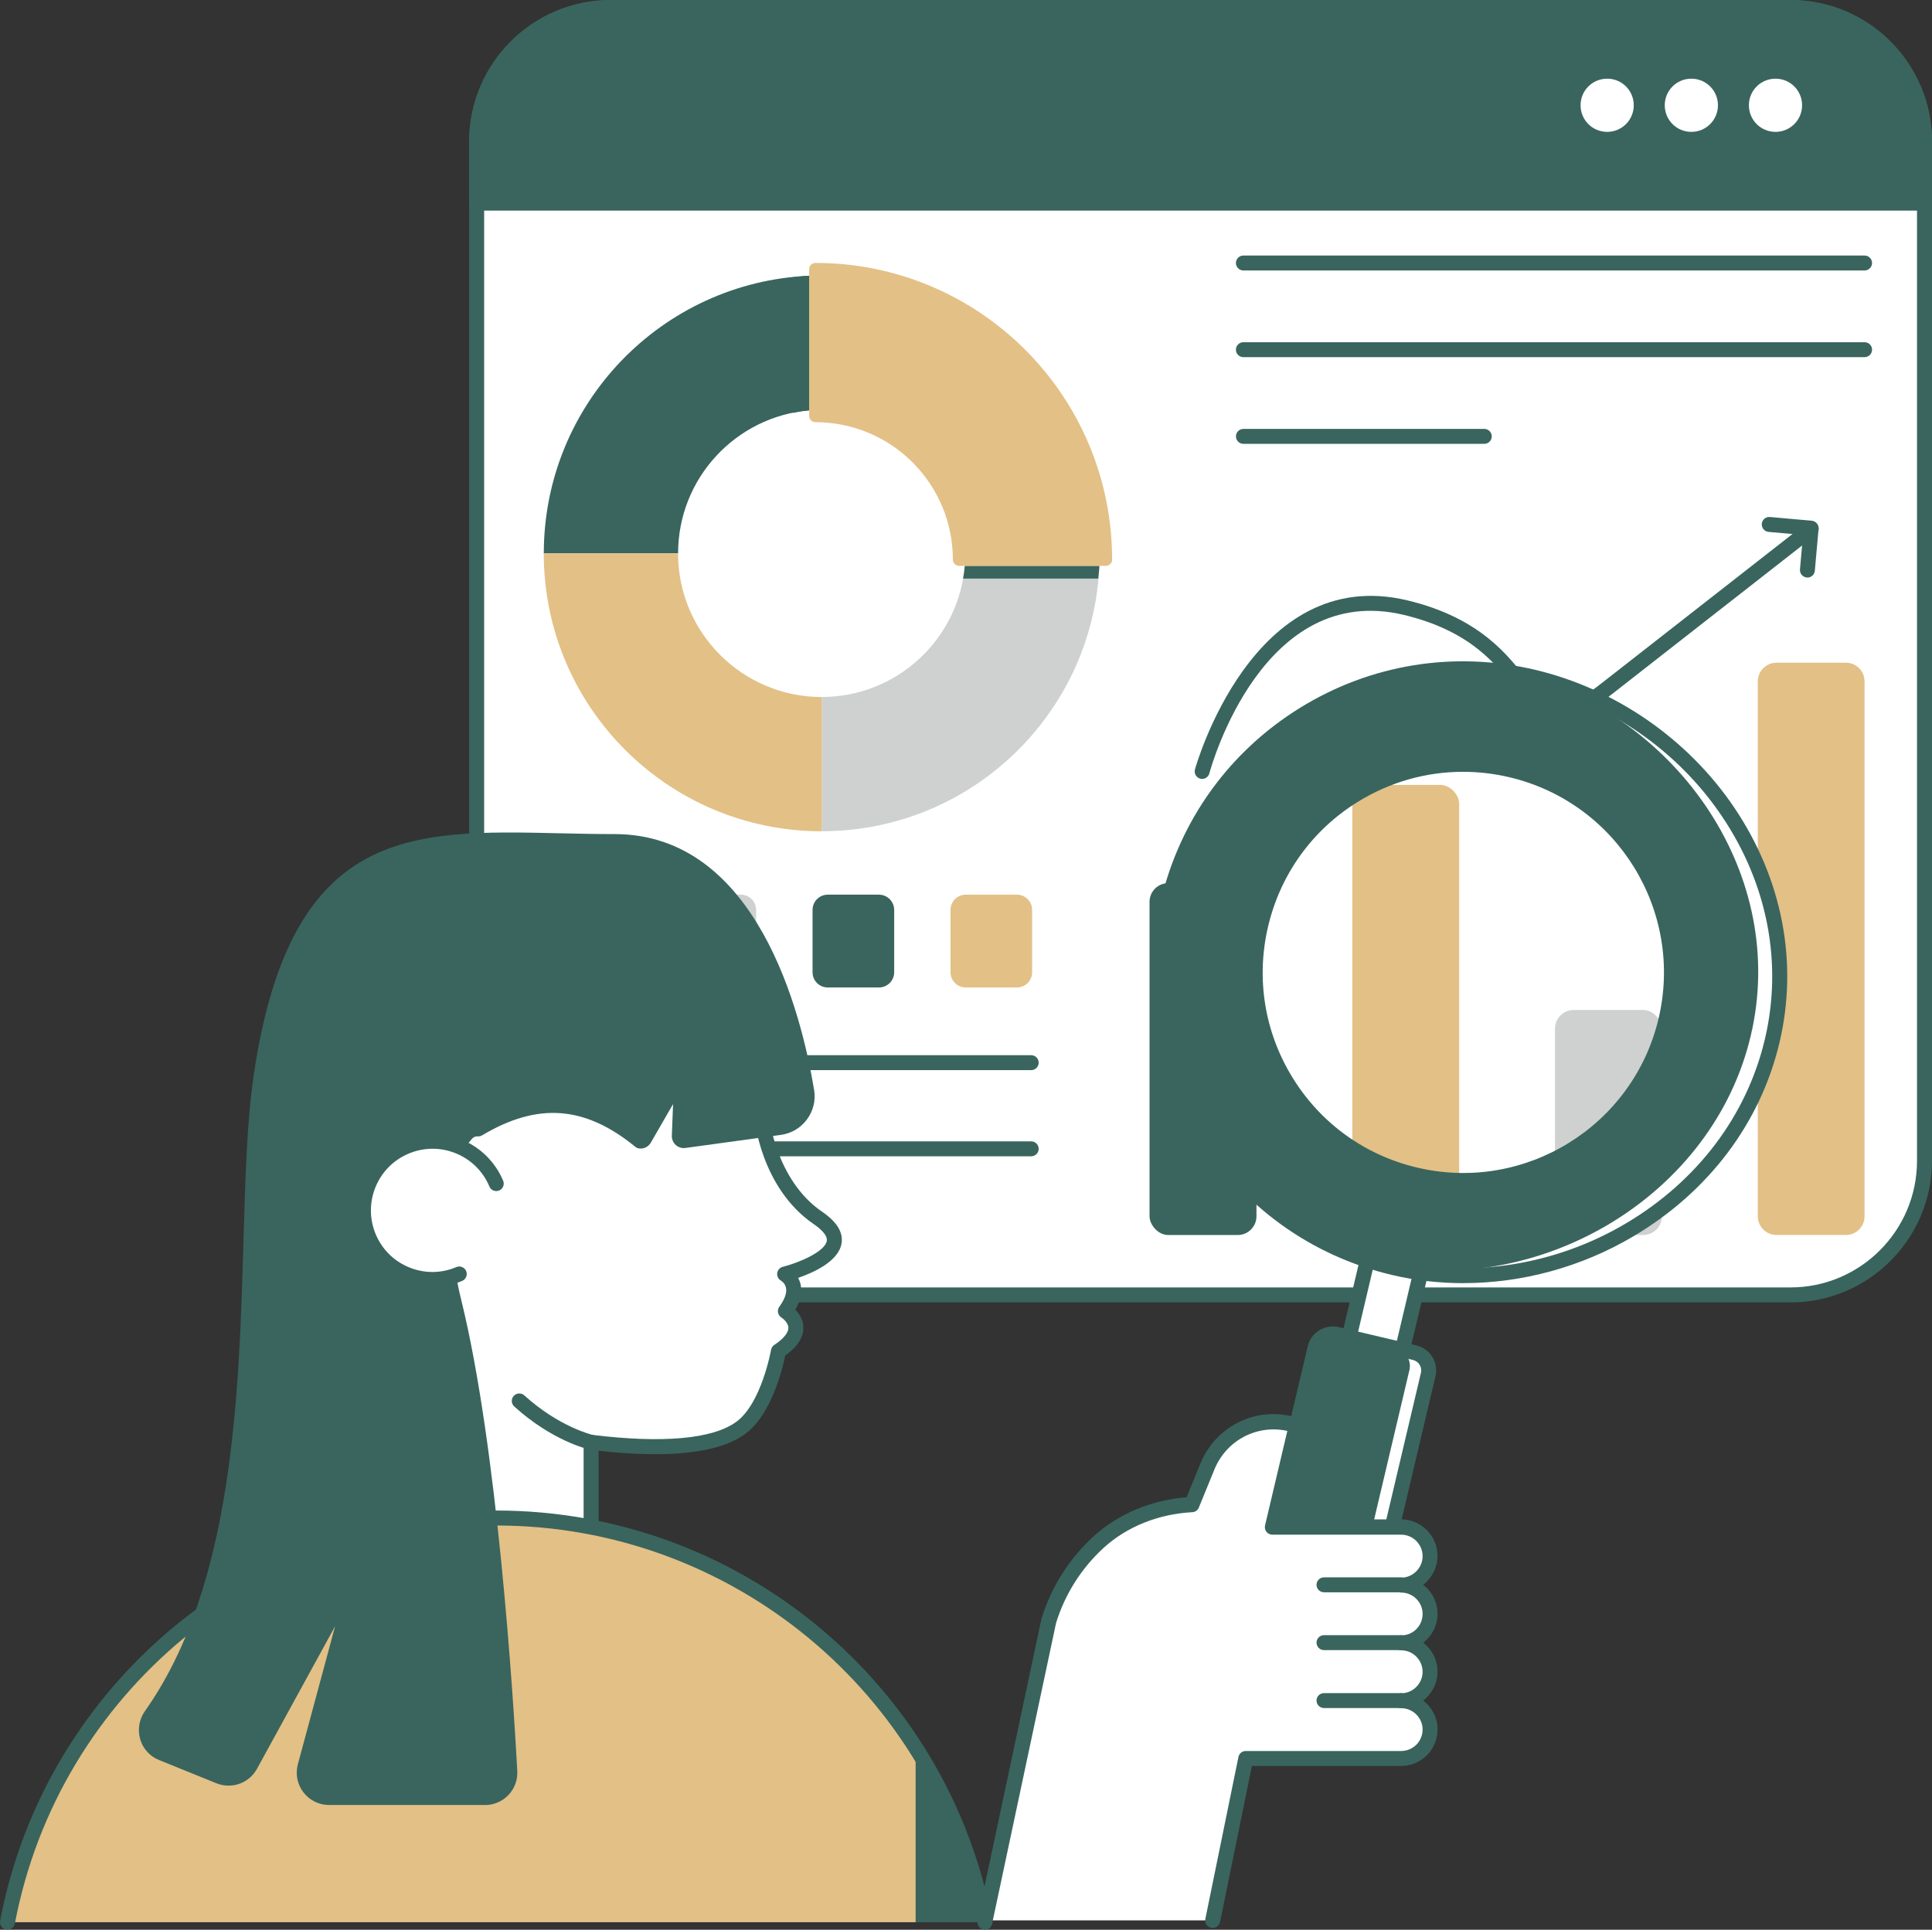 <?xml version="1.0" encoding="UTF-8"?>
<svg id="Layer_2" data-name="Layer 2" xmlns="http://www.w3.org/2000/svg" viewBox="0 0 475.75 475.3">
  <rect x="0" y="0" width="475.75" height="475.3" fill="#333333" stroke="none"/>
  <defs>
    <style>
      .cls-1 {
        fill: #39655e;
      }

      .cls-2 {
        fill: #e3c086;
      }

      .cls-3 {
        fill: #fff;
      }

      .cls-4 {
        fill: #cfd0d0;
      }
    </style>
  </defs>
  <g id="Layer_1-2" data-name="Layer 1">
    <g>
      <g>
        <path class="cls-3" d="M473.9,34.84v251.07c0,18.24-14.79,33.03-32.99,33.03H150.41c-18.24,0-33.03-14.79-33.03-33.03V34.84c0-18.24,14.79-32.99,33.03-32.99h290.5c18.2,0,32.99,14.75,32.99,32.99Z"/>
        <path class="cls-1" d="M440.91,320.78H150.41c-19.23,0-34.88-15.65-34.88-34.88V34.84c0-19.21,15.65-34.84,34.88-34.84h290.5c19.21,0,34.84,15.63,34.84,34.84v251.07c0,19.23-15.63,34.88-34.84,34.88ZM150.41,3.69c-17.2,0-31.19,13.97-31.19,31.15v251.07c0,17.2,13.99,31.19,31.19,31.19h290.5c17.18,0,31.15-13.99,31.15-31.19V34.84c0-17.17-13.97-31.15-31.15-31.15H150.41Z"/>
        <g>
          <path class="cls-1" d="M473.9,50.02v-15.19c0-18.24-14.79-32.99-32.99-32.99H150.41c-18.24,0-33.03,14.75-33.03,32.99v15.19h356.53Z"/>
          <path class="cls-1" d="M473.9,51.87H117.37c-1.02,0-1.84-.83-1.84-1.84v-15.19c0-19.21,15.65-34.84,34.88-34.84h290.5c19.21,0,34.84,15.63,34.84,34.84v15.19c0,1.02-.82,1.84-1.84,1.84ZM119.22,48.18h352.84v-13.34c0-17.17-13.97-31.15-31.15-31.15H150.41c-17.2,0-31.19,13.97-31.19,31.15v13.34Z"/>
        </g>
        <g>
          <path class="cls-3" d="M443.76,25.93c0,3.62-2.92,6.55-6.55,6.55s-6.55-2.92-6.55-6.55,2.92-6.55,6.55-6.55,6.55,2.92,6.55,6.55Z"/>
          <path class="cls-3" d="M423.04,25.93c0,3.62-2.92,6.55-6.55,6.55s-6.55-2.92-6.55-6.55,2.92-6.55,6.55-6.55,6.55,2.92,6.55,6.55Z"/>
          <path class="cls-3" d="M402.31,25.93c0,3.62-2.92,6.55-6.55,6.55s-6.55-2.92-6.55-6.55,2.92-6.55,6.55-6.55,6.55,2.92,6.55,6.55Z"/>
        </g>
      </g>
      <g>
        <path class="cls-1" d="M199.28,67.92c-36.37,1.6-65.37,31.6-65.37,68.37h33.07c0-18.49,14.21-33.68,32.31-35.22v-33.15Z"/>
        <path class="cls-1" d="M195.24,68.3v33.38c1.32-.27,2.66-.49,4.04-.61v-33.15c-1.36.06-2.7.24-4.04.38Z"/>
        <path class="cls-4" d="M270.72,139.37c-1.6,36.37-31.6,65.37-68.37,65.37v-33.07c18.49,0,33.69-14.19,35.23-32.31h33.14Z"/>
        <path class="cls-1" d="M270.43,142.51c.09-1.05.25-2.08.29-3.14h-33.14c-.09,1.06-.24,2.11-.42,3.14h33.26Z"/>
        <path class="cls-2" d="M166.97,136.3h-33.07c0,37.81,30.64,68.45,68.45,68.45v-33.07c-19.54,0-35.38-15.84-35.38-35.38Z"/>
        <path class="cls-2" d="M273.87,137.83c0,.85-.69,1.54-1.54,1.54h-36.15c-.85,0-1.54-.69-1.54-1.54,0-18.69-15.15-33.84-33.84-33.84-.85,0-1.54-.69-1.54-1.54v-36.15c0-.85.69-1.54,1.54-1.54,20.18,0,38.44,8.18,51.66,21.39,13.21,13.23,21.39,31.48,21.39,51.66Z"/>
        <g>
          <path class="cls-4" d="M186.19,224.12v15.34c0,2.1-1.66,3.76-3.76,3.76h-12.58c-2.06,0-3.76-1.66-3.76-3.76v-15.34c0-2.07,1.7-3.76,3.76-3.76h12.58c2.1,0,3.76,1.7,3.76,3.76Z"/>
          <path class="cls-1" d="M220.19,224.12v15.34c0,2.1-1.7,3.76-3.76,3.76h-12.58c-2.1,0-3.76-1.66-3.76-3.76v-15.34c0-2.07,1.66-3.76,3.76-3.76h12.58c2.07,0,3.76,1.7,3.76,3.76Z"/>
          <path class="cls-2" d="M254.16,224.12v15.34c0,2.1-1.66,3.76-3.76,3.76h-12.58c-2.06,0-3.76-1.66-3.76-3.76v-15.34c0-2.07,1.7-3.76,3.76-3.76h12.58c2.1,0,3.76,1.7,3.76,3.76Z"/>
          <path class="cls-2" d="M152.22,224.12v15.34c0,2.1-1.7,3.76-3.76,3.76h-12.58c-2.07,0-3.76-1.66-3.76-3.76v-15.34c0-2.07,1.7-3.76,3.76-3.76h12.58c2.07,0,3.76,1.7,3.76,3.76Z"/>
          <path class="cls-1" d="M253.93,263.58h-121.8c-1.02,0-1.84-.83-1.84-1.84s.82-1.84,1.84-1.84h121.8c1.02,0,1.84.83,1.84,1.84s-.82,1.84-1.84,1.84Z"/>
          <path class="cls-1" d="M253.93,284.8h-121.8c-1.02,0-1.84-.83-1.84-1.84s.82-1.84,1.84-1.84h121.8c1.02,0,1.84.83,1.84,1.84s-.82,1.84-1.84,1.84Z"/>
          <path class="cls-1" d="M200.09,306.03h-67.96c-1.02,0-1.84-.83-1.84-1.84s.82-1.84,1.84-1.84h67.96c1.02,0,1.84.83,1.84,1.84s-.82,1.84-1.84,1.84Z"/>
        </g>
        <g>
          <rect class="cls-2" x="333.01" y="193.33" width="26.3" height="110.86" rx="4.61" ry="4.61"/>
          <rect class="cls-1" x="283.07" y="217.52" width="26.33" height="86.67" rx="4.61" ry="4.61"/>
          <rect class="cls-4" x="382.91" y="248.76" width="26.33" height="55.43" rx="4.61" ry="4.61"/>
          <path class="cls-2" d="M459.14,167.84v131.73c0,2.55-2.03,4.61-4.57,4.61h-17.11c-2.54,0-4.61-2.06-4.61-4.61v-131.73c0-2.54,2.07-4.61,4.61-4.61h17.11c2.55,0,4.57,2.07,4.57,4.61Z"/>
        </g>
        <path class="cls-1" d="M296.03,191.85c-.16,0-.32-.02-.48-.06-.98-.27-1.56-1.28-1.3-2.26.14-.51,14.17-50.81,52.34-41.65,17.85,4.28,24.93,13.65,29.62,19.85,2.56,3.38,4.4,5.83,6.81,6.13,2.56.32,6.35-1.58,11.91-6l49.93-39.04c.8-.63,1.96-.48,2.59.32.63.8.48,1.96-.32,2.59l-49.92,39.03c-6.56,5.21-10.94,7.22-14.66,6.76-3.95-.5-6.31-3.62-9.29-7.57-4.63-6.13-10.97-14.51-27.54-18.49-34.68-8.32-47.4,37.09-47.92,39.03-.22.82-.97,1.36-1.78,1.36Z"/>
        <path class="cls-1" d="M445.08,142.24c-.05,0-.11,0-.17,0-1.01-.09-1.76-.99-1.67-2l.75-8.48-8.48-.75c-1.01-.09-1.76-.99-1.67-2,.09-1.01.97-1.76,2-1.67l10.31.92c1.01.09,1.76.99,1.67,2l-.92,10.32c-.08.96-.89,1.68-1.83,1.68Z"/>
      </g>
      <g>
        <path class="cls-1" d="M459.15,66.62h-152.97c-1.02,0-1.84-.83-1.84-1.84s.82-1.84,1.84-1.84h152.97c1.02,0,1.84.83,1.84,1.84s-.82,1.84-1.84,1.84Z"/>
        <path class="cls-1" d="M459.15,87.97h-152.97c-1.02,0-1.84-.83-1.84-1.84s.82-1.84,1.84-1.84h152.97c1.02,0,1.84.83,1.84,1.84s-.82,1.84-1.84,1.84Z"/>
        <path class="cls-1" d="M365.5,109.32h-59.31c-1.02,0-1.84-.83-1.84-1.84s.82-1.84,1.84-1.84h59.31c1.02,0,1.84.83,1.84,1.84s-.82,1.84-1.84,1.84Z"/>
      </g>
      <g>
        <g>
          <g>
            <g>
              <rect class="cls-3" x="325.1" y="312.61" width="32.82" height="13.5" transform="translate(-47.77 578.37) rotate(-76.72)"/>
              <path class="cls-1" d="M344.31,338.73c-.14,0-.28-.02-.42-.05l-13.14-3.1c-.99-.23-1.61-1.23-1.37-2.22l7.54-31.94c.11-.48.41-.89.83-1.15s.92-.34,1.39-.23l13.14,3.1c.99.23,1.61,1.23,1.37,2.22l-7.54,31.94c-.11.48-.41.89-.83,1.15-.29.18-.63.28-.97.28ZM333.39,332.41l9.55,2.25,6.69-28.35-9.55-2.25-6.69,28.35Z"/>
            </g>
            <path class="cls-1" d="M377.52,166.77c-40.18-9.48-80.41,15.41-89.89,55.59-9.48,40.18,15.38,80.4,55.55,89.88,40.18,9.48,83.72-15.71,93.21-55.89s-18.69-80.1-58.87-89.58ZM348.58,289.39c-27.56-6.51-44.6-34.11-38.1-61.64,6.51-27.56,34.08-44.6,61.64-38.1,27.56,6.51,44.6,34.08,38.1,61.64-6.5,27.53-34.08,44.6-61.64,38.1Z"/>
            <path class="cls-3" d="M377.52,166.77c-.88-.21-1.76-.41-2.65-.56,38.61,10.59,65.52,49.62,56.25,88.89-9.27,39.27-51.28,64.24-90.56,56.44.86.27,1.74.48,2.62.69,40.18,9.48,83.72-15.71,93.21-55.89s-18.69-80.1-58.87-89.58Z"/>
            <path class="cls-1" d="M360.35,316.05c-5.94,0-11.84-.67-17.58-2.02-19.91-4.7-36.8-16.86-47.55-34.26-10.75-17.39-14.08-37.93-9.38-57.85,4.7-19.91,16.87-36.8,34.26-47.56,17.4-10.76,37.94-14.1,57.85-9.4h0c19.85,4.68,37.77,17.09,49.17,34.05,11.79,17.54,15.73,38.05,11.08,57.75-4.67,19.81-17.44,36.76-35.95,47.73-12.81,7.6-27.43,11.55-41.89,11.55ZM360.22,166.59c-13.38,0-26.52,3.71-38.18,10.92-16.55,10.24-28.14,26.32-32.61,45.27-4.47,18.95-1.3,38.51,8.93,55.06,10.23,16.55,26.3,28.13,45.25,32.61,18.81,4.44,39.5,1.12,56.75-9.11,17.64-10.46,29.8-26.58,34.24-45.4,4.41-18.69.67-38.17-10.55-54.85-10.88-16.19-27.99-28.04-46.95-32.51h0c-5.6-1.32-11.26-1.98-16.88-1.98ZM360.35,292.61c-4.03,0-8.11-.46-12.2-1.43-13.81-3.26-25.52-11.7-32.97-23.76-7.45-12.06-9.76-26.3-6.5-40.1,3.26-13.81,11.69-25.52,23.75-32.97,12.05-7.45,26.31-9.76,40.11-6.5,28.49,6.72,46.19,35.37,39.47,63.86-5.76,24.4-27.61,40.9-51.66,40.9ZM360.24,190.1c-9.06,0-17.97,2.51-25.87,7.39-11.22,6.93-19.07,17.83-22.1,30.68-3.03,12.84-.88,26.09,6.05,37.31,6.93,11.23,17.83,19.08,30.68,22.11,26.51,6.25,53.17-10.22,59.42-36.73,6.26-26.51-10.22-53.17-36.73-59.42-3.81-.9-7.64-1.34-11.46-1.34Z"/>
            <path class="cls-1" d="M351.68,338.57l-17.74,75.17c-.57,2.41-2.98,3.9-5.42,3.32l-19.08-4.5c-2.43-.57-3.93-2.99-3.36-5.4l17.74-75.17c.57-2.41,2.98-3.9,5.42-3.32l19.08,4.5c2.43.57,3.93,2.99,3.36,5.4Z"/>
            <path class="cls-3" d="M351.68,338.57l-17.74,75.17c-.57,2.41-2.98,3.9-5.42,3.32l-4.59-1.08c2.41.57,4.82-.92,5.39-3.33l17.74-75.17c.57-2.41-.92-4.82-3.33-5.39l4.59,1.08c2.43.57,3.93,2.99,3.36,5.4Z"/>
            <path class="cls-1" d="M329.58,419.02c-.49,0-.99-.06-1.48-.17l-19.08-4.5c-3.41-.8-5.53-4.22-4.73-7.61l17.74-75.17c.8-3.39,4.24-5.5,7.64-4.7l19.08,4.5c1.65.39,3.06,1.4,3.95,2.83.89,1.44,1.17,3.14.78,4.78l-17.74,75.17c-.39,1.65-1.4,3.04-2.84,3.93-1.01.62-2.15.94-3.32.94ZM328.2,330.39c-1.2,0-2.3.82-2.58,2.03l-17.74,75.16c-.33,1.42.56,2.84,1.99,3.18l19.09,4.5c.7.17,1.42.05,2.02-.32.6-.37,1.02-.95,1.18-1.63l17.74-75.17h0c.16-.69.05-1.39-.32-1.99-.37-.6-.96-1.02-1.66-1.19l-19.08-4.5c-.21-.05-.41-.07-.62-.07Z"/>
          </g>
          <path class="cls-3" d="M350.03,402.52c-1.29,1.29-3.06,2.06-5.02,2.06,3.91,0,7.12,3.21,7.12,7.16,0,1.95-.81,3.72-2.1,5.02-1.29,1.29-3.06,2.1-5.02,2.1,3.91,0,7.12,3.17,7.12,7.12,0,1.95-.81,3.76-2.1,5.05-1.29,1.25-3.06,2.07-5.02,2.07h-38.26l-8.15,39.9h-56.06l15.71-73.87c2.32-7.52,6.6-14.16,12.24-19.32,6.27-5.72,14.49-8.81,22.98-9.26l3.87-9.48c3.5-8.44,12.83-12.83,21.54-10.1l.29.07-5.9,25.04h31.73c3.91,0,7.12,3.21,7.12,7.16,0,1.95-.81,3.72-2.1,5.02-1.29,1.29-3.06,2.1-5.02,2.1,3.91,0,7.12,3.17,7.12,7.12,0,1.99-.81,3.76-2.1,5.05Z"/>
          <path class="cls-1" d="M242.55,474.84c-.13,0-.26-.01-.39-.04-1-.21-1.63-1.19-1.42-2.19l15.71-73.87c2.43-7.88,6.84-14.84,12.8-20.3,6.09-5.55,14.2-8.96,22.95-9.66l3.44-8.41c3.9-9.4,14.14-14.2,23.8-11.17.92.29,1.76,1.32,1.54,2.26l-5.37,22.77h29.41c4.94,0,8.96,4.04,8.96,9,0,2.37-.94,4.61-2.64,6.32-.28.28-.58.55-.89.79,2.15,1.64,3.54,4.23,3.54,7.13,0,2.39-.94,4.65-2.64,6.36-.28.28-.57.53-.88.77,2.14,1.65,3.52,4.24,3.52,7.15,0,2.37-.94,4.61-2.64,6.32-.28.28-.58.55-.89.79,2.15,1.64,3.54,4.23,3.54,7.13,0,2.36-.96,4.68-2.64,6.36-1.73,1.69-3.97,2.61-6.32,2.61h-36.76l-7.85,38.43c-.2,1-1.18,1.64-2.18,1.44-1-.2-1.64-1.18-1.44-2.18l8.15-39.9c.17-.86.93-1.47,1.81-1.47h38.26c1.38,0,2.71-.55,3.73-1.54.98-.98,1.55-2.34,1.55-3.73,0-2.91-2.37-5.27-5.27-5.27-1.02,0-1.84-.83-1.84-1.84s.82-1.84,1.84-1.84c1.39,0,2.7-.55,3.71-1.56,1.01-1.01,1.56-2.33,1.56-3.71,0-2.93-2.37-5.31-5.27-5.31-1.02,0-1.84-.83-1.84-1.84s.82-1.84,1.84-1.84c1.41,0,2.73-.54,3.71-1.52,1.01-1.01,1.56-2.34,1.56-3.75,0-2.91-2.37-5.27-5.27-5.27-1.02,0-1.84-.83-1.84-1.84s.82-1.84,1.84-1.84c1.39,0,2.7-.55,3.71-1.56,1.01-1.01,1.56-2.33,1.56-3.71,0-2.93-2.37-5.31-5.27-5.31h-31.73c-.56,0-1.1-.26-1.45-.7-.35-.44-.48-1.02-.35-1.57l5.49-23.29c-7.42-1.63-14.95,2.24-17.92,9.41l-3.87,9.47c-.27.66-.9,1.11-1.61,1.14-8.34.44-16.1,3.55-21.83,8.78-5.48,5.01-9.53,11.41-11.72,18.51l-15.67,73.71c-.19.87-.95,1.46-1.8,1.46Z"/>
        </g>
        <path class="cls-1" d="M345.02,392.19h-18.99c-1.02,0-1.84-.83-1.84-1.84s.82-1.84,1.84-1.84h18.99c1.02,0,1.84.83,1.84,1.84s-.82,1.84-1.84,1.84Z"/>
        <path class="cls-1" d="M345.02,420.7h-18.99c-1.02,0-1.84-.83-1.84-1.84s.82-1.84,1.84-1.84h18.99c1.02,0,1.84.83,1.84,1.84s-.82,1.84-1.84,1.84Z"/>
        <path class="cls-1" d="M345.02,406.43h-18.99c-1.02,0-1.84-.83-1.84-1.84s.82-1.84,1.84-1.84h18.99c1.02,0,1.84.83,1.84,1.84s-.82,1.84-1.84,1.84Z"/>
      </g>
      <g>
        <g>
          <path class="cls-3" d="M193.21,313.82s4.94,2.64.2,9.12c0,0,6.82,4.18-1.71,9.85,0,0-2.4,13.89-9.28,18.9-7.24,5.3-21.83,5.4-36.84,3.56v20.71l-22.98,35.86-24.36-35.36.03-99.86c8.56-1.28,39.87-7.47,67.96-30.42,0,0,7.24-7.95,15.85-.94,3.92,3.19,6.07,8.08,6.23,13.14.14,4.51-.08,9.86-.78,16.19,0,0,1.38,16.89,13.93,25.45,12.54,8.53-8.23,13.83-8.23,13.83Z"/>
          <path class="cls-1" d="M122.58,413.65c-.61,0-1.17-.3-1.52-.8l-24.36-35.36c-.21-.31-.33-.67-.33-1.05l.03-99.86c0-.91.67-1.69,1.57-1.82,8.71-1.31,39.29-7.33,67.07-30.03,2.72-3.01,10.3-7.36,18.18-.94,4.2,3.42,6.72,8.71,6.91,14.51.15,4.82-.11,10.35-.79,16.45h0s1.56,15.83,13.13,23.73c3.63,2.47,5.23,5.1,4.75,7.83-.77,4.36-6.81,7.11-10.68,8.44.25.46.46.99.6,1.59.44,1.92,0,4.02-1.29,6.25.93.95,1.94,2.43,1.98,4.38.04,2.43-1.46,4.76-4.47,6.92-.64,3.12-3.37,14.57-9.87,19.3-6.41,4.69-18.55,6.09-36.08,4.14v18.64c0,.35-.1.7-.29.99l-22.98,35.86c-.33.52-.9.84-1.52.85h-.03ZM100.06,375.87l22.46,32.61,21.19-33.07v-20.17c0-.53.23-1.03.62-1.38.4-.35.91-.52,1.45-.45,17.44,2.14,29.73,1.03,35.53-3.21,6.19-4.5,8.53-17.59,8.56-17.72.09-.5.37-.94.8-1.22,2.26-1.5,3.49-3,3.47-4.23-.03-1.4-1.68-2.5-1.7-2.51-.44-.27-.75-.71-.85-1.22-.1-.51.02-1.03.32-1.45,1.33-1.82,1.9-3.43,1.64-4.66-.25-1.17-1.2-1.74-1.24-1.76-.65-.38-1.02-1.11-.92-1.86.1-.74.63-1.36,1.35-1.54,4.23-1.08,10.39-3.78,10.85-6.37.27-1.53-1.89-3.25-3.19-4.14-13.12-8.96-14.67-26.1-14.73-26.83.66-6.28.92-11.63.77-16.28-.15-4.73-2.18-9.01-5.55-11.76-6.99-5.7-12.7.08-13.33.76-27.21,22.26-56.85,28.97-67.47,30.75l-.03,97.72Z"/>
        </g>
        <path class="cls-1" d="M145.51,357.06c-.13,0-.27-.01-.41-.05-.37-.08-9.16-2.13-18.47-10.59-.75-.68-.81-1.85-.12-2.6.69-.75,1.85-.81,2.61-.12,8.54,7.76,16.72,9.7,16.8,9.72.99.23,1.61,1.21,1.39,2.2-.19.86-.95,1.44-1.8,1.44Z"/>
        <path class="cls-2" d="M242.55,473.46c-10.76-56.69-60.52-99.56-120.33-99.56S12.61,416.77,1.84,473.46h240.7Z"/>
        <path class="cls-1" d="M225.47,430.54v42.92h17.07c-2.95-15.55-8.85-30.05-17.07-42.92Z"/>
        <path class="cls-1" d="M242.54,475.3c-.87,0-1.64-.62-1.81-1.5-10.78-56.82-60.63-98.06-118.52-98.06S14.45,416.98,3.66,473.8c-.19,1-1.16,1.66-2.16,1.47-1-.19-1.66-1.16-1.47-2.16,11.12-58.56,62.5-101.06,122.18-101.06s111.03,42.5,122.14,101.06c.19,1-.47,1.97-1.47,2.16-.12.02-.23.03-.35.03Z"/>
        <g>
          <path class="cls-1" d="M168.54,280.92l23.49-3.22c4.34-.6,7.33-4.63,6.62-8.96-2.99-18.19-13.64-61.46-47.32-61.46-42.64,0-76.97-8.8-86.95,57.27-5.95,39.41,3.85,114.09-27.16,157.93-2.31,3.26-1.08,7.8,2.62,9.3l14.15,5.73c2.88,1.17,6.18-.01,7.67-2.74l26.66-48.68-13.19,48.92c-1.05,3.89,1.88,7.72,5.91,7.72h38.38c3.51,0,6.31-2.93,6.12-6.44-1.07-19.69-4.92-79.93-13.75-115.67-2.93-11.89-3.47-24.24-1.22-36.28v-.07s4.27-5,4.27-5c.73-.85,1.82-1.31,2.93-1.23,16.58-9.89,28.96-5.91,39.85,3,.42.03.82-.18,1.03-.55l6.98-12.09c.57-.99,2.1-.56,2.05.59l-.42,10.79c-.03.68.57,1.22,1.25,1.13Z"/>
          <path class="cls-1" d="M119.43,444.58h-38.38c-2.5,0-4.81-1.14-6.33-3.12-1.52-1.98-2.02-4.51-1.37-6.92l9.17-34-19.24,35.13c-1.94,3.54-6.23,5.08-9.98,3.56l-14.15-5.73c-2.25-.91-3.94-2.77-4.62-5.1-.7-2.38-.27-4.93,1.18-6.98,21.79-30.81,23.15-77.96,24.25-115.85.44-15.36.86-29.87,2.59-41.29,9.15-60.55,38.33-59.89,75.33-59.04,4.37.1,8.86.2,13.45.2,35,0,46.02,44.06,49.14,63.01.43,2.58-.2,5.16-1.75,7.26-1.55,2.11-3.84,3.46-6.44,3.82l-23.49,3.22h0c-.86.12-1.73-.15-2.38-.73-.65-.59-1-1.42-.97-2.29l.3-7.79-5.47,9.49c-.57.98-1.6,1.55-2.78,1.46-.37-.03-.73-.17-1.03-.41-12.39-10.14-24.03-11.02-37.74-2.84-.33.19-.71.29-1.08.25-.52-.03-1.05.18-1.39.58l-3.94,4.63c-2.08,11.48-1.65,23.26,1.27,35.09,8.93,36.19,12.82,97.95,13.8,116.01.12,2.2-.65,4.3-2.16,5.9-1.52,1.6-3.58,2.49-5.79,2.49ZM88.33,384.25c.23,0,.46.04.69.13.87.35,1.34,1.29,1.09,2.19l-13.19,48.92c-.35,1.3-.08,2.65.73,3.72.82,1.07,2.05,1.68,3.4,1.68h38.38c1.19,0,2.3-.47,3.12-1.34.81-.86,1.22-1.98,1.16-3.16-.97-17.98-4.84-79.45-13.69-115.33-3.09-12.51-3.5-24.98-1.24-37.06.06-.32.21-.68.42-.92l4.26-5.01c.97-1.14,2.37-1.81,3.84-1.88,14.42-8.43,27.27-7.65,40.31,2.46l6.45-11.18c.69-1.19,2.04-1.74,3.37-1.36,1.32.38,2.18,1.56,2.13,2.94l-.38,9.91,22.61-3.1c1.6-.22,3.01-1.06,3.97-2.35.95-1.29,1.34-2.88,1.08-4.47-2.96-18.01-13.32-59.92-45.5-59.92-4.62,0-9.13-.1-13.53-.2-36.55-.83-62.93-1.43-71.59,55.91-1.69,11.2-2.11,25.6-2.55,40.84-1.11,38.39-2.49,86.16-24.92,117.87-.8,1.13-1.04,2.51-.66,3.81.37,1.26,1.25,2.22,2.47,2.72l14.15,5.73c2.01.81,4.32,0,5.36-1.91l26.65-48.68c.33-.61.96-.96,1.62-.96ZM168.54,280.92h.04-.04Z"/>
        </g>
        <g>
          <path class="cls-3" d="M113.09,313.81c-8.65,3.68-18.64-.42-22.27-9.07-3.64-8.65.42-18.64,9.07-22.27,8.69-3.68,18.68.42,22.31,9.07"/>
          <path class="cls-1" d="M106.48,317.01c-2.39,0-4.79-.46-7.07-1.39-4.68-1.9-8.34-5.51-10.29-10.16-4.03-9.59.48-20.66,10.05-24.69,4.65-1.97,9.78-2,14.45-.1,4.67,1.9,8.32,5.51,10.28,10.15.39.94-.05,2.02-.98,2.41-.94.39-2.02-.05-2.41-.99-1.57-3.74-4.51-6.64-8.27-8.17-3.76-1.53-7.89-1.5-11.63.08-7.7,3.24-11.33,12.15-8.09,19.86,1.57,3.74,4.51,6.65,8.28,8.17,3.75,1.52,7.86,1.49,11.57-.09.94-.4,2.02.04,2.42.98.4.94-.04,2.02-.97,2.42-2.36,1-4.84,1.5-7.33,1.5Z"/>
        </g>
      </g>
    </g>
  </g>
</svg>